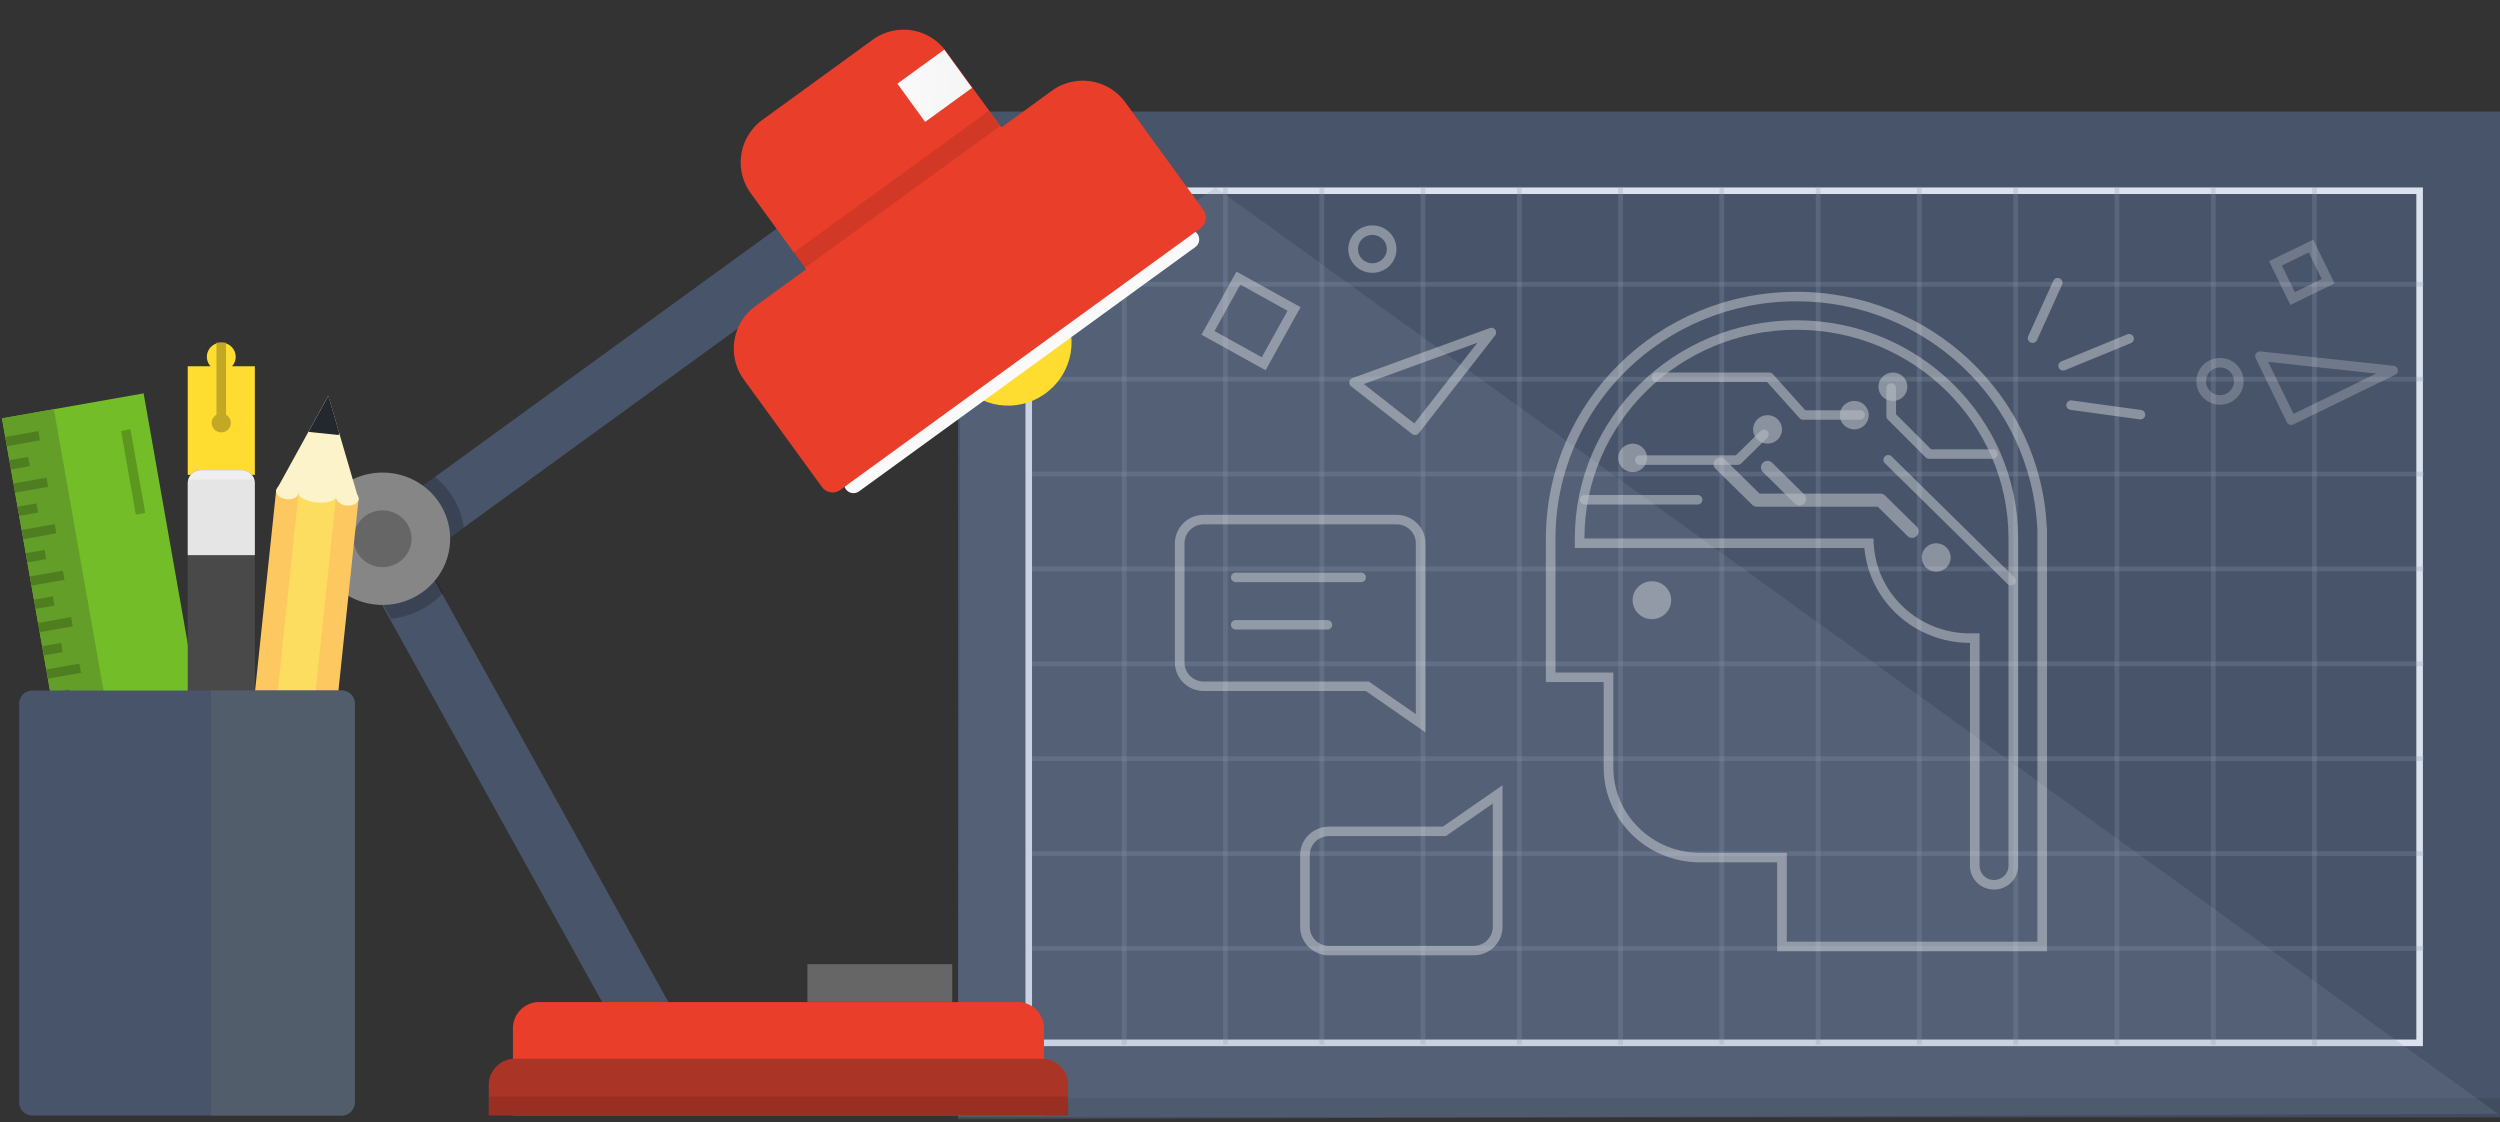 <svg xmlns="http://www.w3.org/2000/svg" xmlns:xlink="http://www.w3.org/1999/xlink" width="381" height="171" viewBox="0 0 381 171"><rect x="0" y="0" width="381" height="171" fill="#333333" stroke="none"/><defs><path id="ujz4a" d="M413.28 913.43V782.57h212.97v130.86z"/><path id="ujz4b" d="M403 924.28V771h235v153.28z"/><path id="ujz4c" d="M403 924.27v-2.89h235v2.89z"/><path id="ujz4e" d="M427.97 782.46h.734v130.761h-.734z"/><path id="ujz4f" d="M443.39 782.46h.734v130.761h-.734z"/><path id="ujz4g" d="M458.08 782.46h.734v130.761h-.734z"/><path id="ujz4h" d="M473.5 782.46h.734v130.761h-.734z"/><path id="ujz4i" d="M488.19 782.46h.734v130.761h-.734z"/><path id="ujz4j" d="M503.61 782.46h.734v130.761h-.734z"/><path id="ujz4k" d="M519.03 782.46h.734v130.761h-.734z"/><path id="ujz4l" d="M533.72 782.46h.734v130.761h-.734z"/><path id="ujz4m" d="M549.14 782.46h.734v130.761h-.734z"/><path id="ujz4n" d="M563.83 782.46h.734v130.761h-.734z"/><path id="ujz4o" d="M579.25 782.46h.734v130.761h-.734z"/><path id="ujz4p" d="M593.94 782.46h.734v130.761h-.734z"/><path id="ujz4q" d="M609.36 782.56h.734v130.761h-.734z"/><path id="ujz4r" d="M414.25 797.683v-.723h212.153v.723z"/><path id="ujz4s" d="M414.25 812.143v-.723h212.153v.723z"/><path id="ujz4t" d="M414.25 826.603v-.723h212.153v.723z"/><path id="ujz4u" d="M414.25 841.063v-.723h212.153v.723z"/><path id="ujz4v" d="M414.25 855.523v-.723h212.153v.723z"/><path id="ujz4w" d="M414.25 869.983v-.723h212.153v.723z"/><path id="ujz4x" d="M414.25 884.443v-.723h212.153v.723z"/><path id="ujz4y" d="M414.25 898.903v-.723h212.153v.723z"/><path id="ujz4z" d="M442.242 782.57l195.46 141.179-234.702.847.337-114.258z"/><path id="ujz4A" d="M527.84 885.422h-11.75c-8.112 0-14.688-6.474-14.688-14.46v-13.014h-8.812v-21.882c0-20.764 17.097-37.596 38.188-37.596 20.48 0 37.194 15.872 38.144 35.803.028.111.043.227.043.347v64.348H527.84zm1.469 12.09h38.187v-62.895c-.958-19.505-17.092-34.701-36.718-34.701-20.28 0-36.72 16.183-36.72 36.147v20.433h8.813v14.459c0 7.186 5.919 13.012 13.22 13.012h13.218z"/><path id="ujz4B" d="M544.245 824.584a.715.715 0 0 1 0-1.022.743.743 0 0 1 1.039 0l18.702 18.412a.715.715 0 0 1 0 1.023.743.743 0 0 1-1.039 0z"/><path id="ujz4C" d="M567.435 805.834a.739.739 0 0 1-.97.366.719.719 0 0 1-.371-.955l3.83-8.456a.739.739 0 0 1 .97-.366c.37.162.537.59.372.955z"/><path id="ujz4D" d="M571.707 810.416a.739.739 0 0 1-.96-.389.719.719 0 0 1 .395-.946l10.044-4.125a.739.739 0 0 1 .96.389.719.719 0 0 1-.394.945z"/><path id="ujz4E" d="M572.543 816.46a.725.725 0 0 1-.626-.817.733.733 0 0 1 .83-.616l10.557 1.455c.401.055.681.42.625.816a.733.733 0 0 1-.829.616z"/><path id="ujz4F" d="M557.219 851.974c-8.4 0-15.347-6.327-16.09-14.46H497v-1.446c0-18.368 15.124-33.258 33.781-33.258 18.657 0 33.782 14.89 33.782 33.258v49.888c0 1.996-1.644 3.615-3.672 3.615-2.028 0-3.672-1.619-3.672-3.615zm-58.75-15.91h44.046l.033.69c.366 7.69 6.82 13.769 14.67 13.769h1.47v35.423c0 1.198.986 2.169 2.203 2.169 1.216 0 2.203-.971 2.203-2.17v-49.88c0-17.568-14.467-31.809-32.313-31.809-17.845 0-32.312 14.241-32.312 31.808z"/><path id="ujz4G" d="M526.3 812.216h-16.846a.729.729 0 0 1-.734-.723c0-.4.329-.723.734-.723h17.177c.21 0 .41.089.55.244l4.946 5.51h8.345c.406 0 .735.323.735.723 0 .399-.329.723-.735.723h-8.676a.74.74 0 0 1-.55-.245z"/><path id="ujz4H" d="M440.456 859.31c-2.433 0-4.406-1.943-4.406-4.339v-18.173c0-2.396 1.973-4.338 4.406-4.338h29.375c2.434 0 4.406 1.942 4.406 4.338v28.816l-9.09-6.305zm0-25.404c-1.622 0-2.938 1.295-2.938 2.892v18.173c0 1.598 1.316 2.892 2.938 2.892h25.157l7.156 4.963v-26.028c0-1.597-1.315-2.892-2.937-2.892z"/><path id="ujz4I" d="M459.546 879.974c-2.433 0-4.406 1.942-4.406 4.338v10.944c0 2.395 1.973 4.338 4.406 4.338h22.031c2.434 0 4.407-1.943 4.407-4.338V873.67l-9.09 6.304zm0 18.174c-1.623 0-2.937-1.295-2.937-2.892v-10.944c0-1.597 1.314-2.892 2.936-2.892h17.807l7.153-4.963v18.799c0 1.597-1.315 2.892-2.936 2.892z"/><path id="ujz4J" d="M445.334 842.716a.729.729 0 0 1-.734-.723c0-.4.329-.723.734-.723h19.094c.406 0 .735.324.735.723 0 .4-.33.723-.735.723z"/><path id="ujz4K" d="M445.334 849.946a.729.729 0 0 1-.734-.723c0-.4.329-.723.734-.723h13.954c.405 0 .734.324.734.723 0 .4-.329.723-.734.723z"/><path id="ujz4L" d="M505.81 845.47c0-1.596 1.316-2.89 2.94-2.89 1.624 0 2.94 1.294 2.94 2.89s-1.316 2.89-2.94 2.89c-1.624 0-2.94-1.294-2.94-2.89z"/><path id="ujz4M" d="M560.72 822.478c.406 0 .734.323.734.723 0 .399-.328.723-.734.723h-9.723a.74.74 0 0 1-.523-.216l-5.773-5.762a.717.717 0 0 1-.211-.508v-4.305c0-.4.329-.723.734-.723.406 0 .735.324.735.723v4.009l5.345 5.336z"/><path id="ujz4N" d="M525.299 819.692a.743.743 0 0 1 1.039 0 .715.715 0 0 1 0 1.022l-3.977 3.916a.74.74 0 0 1-.52.211h-14.937a.729.729 0 0 1-.734-.723c0-.399.329-.723.734-.723h14.633z"/><path id="ujz4O" d="M498.504 830.886a.729.729 0 0 1-.734-.723c0-.4.329-.723.734-.723h17.208c.406 0 .735.324.735.723 0 .4-.329.723-.735.723z"/><path id="ujz4P" d="M503.61 823.78c0-1.198.987-2.17 2.205-2.17s2.205.972 2.205 2.17-.987 2.17-2.205 2.17-2.205-.972-2.205-2.17z"/><path id="ujz4Q" d="M524.17 819.44c0-1.198.987-2.17 2.205-2.17s2.205.972 2.205 2.17-.987 2.17-2.205 2.17-2.205-.972-2.205-2.17z"/><path id="ujz4R" d="M537.39 817.27c0-1.198.987-2.17 2.205-2.17s2.205.972 2.205 2.17-.987 2.17-2.205 2.17-2.205-.972-2.205-2.17z"/><path id="ujz4S" d="M543.27 812.94c0-1.198.987-2.17 2.205-2.17s2.205.972 2.205 2.17-.987 2.17-2.205 2.17-2.205-.972-2.205-2.17z"/><path id="ujz4T" d="M549.87 838.96c0-1.198.987-2.17 2.205-2.17s2.205.972 2.205 2.17-.987 2.17-2.205 2.17-2.205-.972-2.205-2.17z"/><path id="ujz4U" d="M519.15 824.72l5.591 5.505h18.838l4.821 4.746"/><path id="ujz4V" d="M526.37 825.23l4.885 4.81"/><path id="ujz4W" d="M467.729 812.33h15.617l-15.617-9.76zm-1.469-11.076c0-.57.639-.916 1.128-.61l18.878 11.799c.621.388.342 1.333-.393 1.333h-18.879a.729.729 0 0 1-.734-.723z"/><path id="ujz4X" d="M466.152 794.124c1.216 0 2.201-.969 2.201-2.164 0-1.195-.985-2.164-2.201-2.164-1.216 0-2.201.969-2.201 2.164 0 1.195.985 2.164 2.2 2.164zm0 1.456c-2.028 0-3.672-1.618-3.672-3.615s1.644-3.615 3.672-3.615c2.028 0 3.672 1.619 3.672 3.615 0 1.997-1.644 3.615-3.672 3.615z"/><path id="ujz4Y" d="M605.399 813.828h14.022l-14.022-8.824zm-1.469-10.144c0-.57.64-.916 1.13-.61l17.27 10.858c.62.389.34 1.332-.394 1.332h-17.272a.729.729 0 0 1-.734-.723z"/><path id="ujz4Z" d="M595.328 814.222c1.176 0 2.13-.943 2.13-2.108a2.119 2.119 0 0 0-2.13-2.108c-1.175 0-2.13.943-2.13 2.108s.955 2.108 2.13 2.108zm0 1.456c-1.988 0-3.598-1.594-3.598-3.56 0-1.964 1.61-3.558 3.598-3.558 1.989 0 3.599 1.594 3.599 3.559s-1.61 3.559-3.599 3.559z"/><path id="ujz4aa" d="M604.02 791.92h7.49v7.417h-7.49zm1.469 5.961h4.553v-4.515h-4.553z"/><path id="ujz4ab" d="M442.07 797.59h11.172v10.999H442.07zm1.469 1.446v8.097h8.234v-8.097z"/><path id="ujz4ac" d="M331 916.36V829.9h8.83v86.46z"/><path id="ujz4ad" d="M310.598 837.46l7.723-4.28 6.205 11.194a12.575 12.575 0 0 1-7.928 3.91z"/><path id="ujz4ae" d="M335.17 910.71a4 4 0 0 1 4-4h72.93a4 4 0 0 1 4 4V924h-80.93z"/><path id="ujz4af" d="M331.49 919.35a4 4 0 0 1 4-4h80.29a4 4 0 0 1 4 4V924h-88.29z"/><path id="ujz4ag" d="M346.99 854.93v-86.46h8.83v86.46z"/><path id="ujz4ah" d="M313.849 833.54l9.439-6.858c2.34 1.902 3.96 4.622 4.4 7.712l-8.652 6.286z"/><path id="ujz4ai" d="M305 836.105c0-5.57 4.611-10.085 10.3-10.085 5.689 0 10.3 4.515 10.3 10.085 0 5.57-4.611 10.085-10.3 10.085-5.689 0-10.3-4.515-10.3-10.085z"/><path id="ujz4aj" d="M380.05 906.7v-5.76h22.07v5.76z"/><path id="ujz4ak" d="M390.7 806.085c0-5.172 4.282-9.365 9.565-9.365 5.283 0 9.565 4.193 9.565 9.365 0 5.172-4.282 9.365-9.565 9.365-5.283 0-9.565-4.193-9.565-9.365z"/><path id="ujz4al" d="M367.08 809.39c0-.795.645-1.44 1.44-1.44h63.34a1.44 1.44 0 0 1 0 2.88h-63.34a1.44 1.44 0 0 1-1.44-1.44z"/><path id="ujz4am" d="M381.87 764.37a8 8 0 0 1 8-8h20.79a8 8 0 0 1 8 8v15.06h-36.79z"/><path id="ujz4an" d="M409.76 771.2V764h8.83v7.2z"/><path id="ujz4ap" d="M381.8 778.41v-2.88h36.79v2.88z"/><path id="ujz4aq" d="M364.33 786.71a8 8 0 0 1 8-8h55.86a8 8 0 0 1 8 8v20.26a2 2 0 0 1-2 2h-67.86a2 2 0 0 1-2-2z"/><path id="ujz4ar" d="M331.49 924v-2.88h88.29V924z"/><path id="ujz4as" d="M310.89 836.105c0-2.389 1.977-4.325 4.415-4.325 2.438 0 4.415 1.936 4.415 4.325 0 2.389-1.977 4.325-4.415 4.325-2.438 0-4.415-1.936-4.415-4.325z"/><path id="ujz4at" d="M264.92 905.81v-90.66h21.92v90.66z"/><path id="ujz4au" d="M264.92 905.81v-90.66h8.04v90.66z"/><path id="ujz4av" d="M282.46 833.14v-12.95h1.46v12.95z"/><path id="ujz4aw" d="M264.92 819.46v-1.43h5.12v1.43zm0 7.191v-1.42h5.12v1.42zm0-3.59v-1.43h2.924v1.43zm0 7.19v-1.43h2.924v1.43zm0 7.201v-1.43h2.924v1.43zm0 7.191v-1.43h2.924v1.43zm0 7.201v-1.43h2.924v1.43zm0-17.992v-1.43h5.12v1.43zm0 7.19v-1.42h5.12v1.42zm0 7.202v-1.43h5.12v1.43zm0 7.19v-1.42h5.12v1.42zm0 7.201v-1.43h5.12v1.43zm0-3.6v-1.43h2.924v1.43zm0 7.2v-1.43h2.924v1.43zm0 7.192v-1.43h2.924v1.43zm0 7.2v-1.43h2.924v1.43zm0 7.191v-1.43h2.924v1.43zm0-17.992v-1.42h5.12v1.42zm0 7.201v-1.43h5.12v1.43zm0 7.2v-1.43h5.12v1.43zm0 7.192v-1.43h5.12v1.43zm0 7.2v-1.43h5.12v1.43zm0-3.6v-1.43h2.924v1.43zm0 7.191v-1.43h2.924v1.43z"/><path id="ujz4ax" d="M295.25 915.67V829.1h12.63v86.57z"/><path id="ujz4ay" d="M298.69 915.67V829.1h5.74v86.57z"/><path id="ujz4az" d="M295.24 829.106l6.403-15.196 6.24 15.196z"/><path id="ujz4aA" d="M301.652 813.91l2.208 5.374v.416h-4.59v-.142z"/><path id="ujz4aB" d="M298.69 829.105c0-.638 1.285-1.155 2.87-1.155 1.585 0 2.87.517 2.87 1.155s-1.285 1.155-2.87 1.155c-1.585 0-2.87-.517-2.87-1.155z"/><path id="ujz4aC" d="M295.26 829.105c0-.638.77-1.155 1.72-1.155s1.72.517 1.72 1.155-.77 1.155-1.72 1.155-1.72-.517-1.72-1.155z"/><path id="ujz4aD" d="M304.44 829.105c0-.638.772-1.155 1.725-1.155.953 0 1.725.517 1.725 1.155s-.772 1.155-1.725 1.155c-.953 0-1.725-.517-1.725-1.155z"/><path id="ujz4aE" d="M285.61 826.37v-16.55h3.479a2.133 2.133 0 0 1-.559-1.44c0-1.193.983-2.16 2.195-2.16 1.212 0 2.195.967 2.195 2.16 0 .553-.211 1.058-.559 1.44h3.479v16.55z"/><path id="ujz4aF" d="M289.99 806.22h1.46v10.983c.436.249.73.714.73 1.247a1.45 1.45 0 0 1-1.46 1.44 1.45 1.45 0 0 1-1.46-1.44c0-.533.294-.998.73-1.247z"/><path id="ujz4aG" d="M285.61 827.65a2 2 0 0 1 2-2h6.23a2 2 0 0 1 2 2v85.06h-10.23z"/><path id="ujz4aH" d="M285.61 827.65a2 2 0 0 1 2-2h6.23a2 2 0 0 1 2 2v10.95h-10.23z"/><path id="ujz4aI" d="M285.69 827.09a2 2 0 0 1 1.92-1.44h6.23a2 2 0 0 1 1.92 1.44z"/><path id="ujz4aJ" d="M259.92 861.24a2 2 0 0 1 2-2h47.15a2 2 0 0 1 2 2V922a2 2 0 0 1-2 2h-47.15a2 2 0 0 1-2-2z"/><path id="ujz4aK" d="M289.15 859.24h19.92a2 2 0 0 1 2 2V922a2 2 0 0 1-2 2h-19.92z"/><clipPath id="ujz4d"><use fill="#fff" xlink:href="#ujz4a"/></clipPath><linearGradient id="ujz4ao" x1="409.76" x2="418.59" y1="764" y2="771.2" gradientUnits="userSpaceOnUse"><stop offset="0" stop-color="#fafafa"/><stop offset="1" stop-color="#f5f5f5"/></linearGradient></defs><g><g transform="translate(-257 -754)"><g><g><g><use fill="#485469" xlink:href="#ujz4b"/></g><g opacity=".1"><use xlink:href="#ujz4c"/></g><g><use fill="#fff" fill-opacity="0" stroke="#dbe2ee" stroke-miterlimit="50" stroke-width="2" clip-path="url(&quot;#ujz4d&quot;)" xlink:href="#ujz4a"/></g><g><use fill="#8f9bb0" fill-opacity=".25" xlink:href="#ujz4e"/></g><g><use fill="#8f9bb0" fill-opacity=".25" xlink:href="#ujz4f"/></g><g><use fill="#8f9bb0" fill-opacity=".25" xlink:href="#ujz4g"/></g><g><use fill="#8f9bb0" fill-opacity=".25" xlink:href="#ujz4h"/></g><g><use fill="#8f9bb0" fill-opacity=".25" xlink:href="#ujz4i"/></g><g><use fill="#8f9bb0" fill-opacity=".25" xlink:href="#ujz4j"/></g><g><use fill="#8f9bb0" fill-opacity=".25" xlink:href="#ujz4k"/></g><g><use fill="#8f9bb0" fill-opacity=".25" xlink:href="#ujz4l"/></g><g><use fill="#8f9bb0" fill-opacity=".25" xlink:href="#ujz4m"/></g><g><use fill="#8f9bb0" fill-opacity=".25" xlink:href="#ujz4n"/></g><g><use fill="#8f9bb0" fill-opacity=".25" xlink:href="#ujz4o"/></g><g><use fill="#8f9bb0" fill-opacity=".25" xlink:href="#ujz4p"/></g><g><use fill="#8f9bb0" fill-opacity=".25" xlink:href="#ujz4q"/></g><g><use fill="#8f9bb0" fill-opacity=".25" xlink:href="#ujz4r"/></g><g><use fill="#8f9bb0" fill-opacity=".25" xlink:href="#ujz4s"/></g><g><use fill="#8f9bb0" fill-opacity=".25" xlink:href="#ujz4t"/></g><g><use fill="#8f9bb0" fill-opacity=".25" xlink:href="#ujz4u"/></g><g><use fill="#8f9bb0" fill-opacity=".25" xlink:href="#ujz4v"/></g><g><use fill="#8f9bb0" fill-opacity=".25" xlink:href="#ujz4w"/></g><g><use fill="#8f9bb0" fill-opacity=".25" xlink:href="#ujz4x"/></g><g><use fill="#8f9bb0" fill-opacity=".25" xlink:href="#ujz4y"/></g></g><g opacity=".2"><use fill="#8491a9" xlink:href="#ujz4z"/></g><g opacity=".6"><g opacity=".6"><use fill="#fff" xlink:href="#ujz4A"/></g><g opacity=".6"><use fill="#fff" xlink:href="#ujz4B"/></g><g opacity=".6"><use fill="#fff" xlink:href="#ujz4C"/></g><g opacity=".6"><use fill="#fff" xlink:href="#ujz4D"/></g><g opacity=".6"><use fill="#fff" xlink:href="#ujz4E"/></g><g opacity=".6"><use fill="#fff" xlink:href="#ujz4F"/></g><g opacity=".6"><use fill="#fff" xlink:href="#ujz4G"/></g><g opacity=".6"><use fill="#fff" xlink:href="#ujz4H"/></g><g opacity=".6"><use fill="#fff" xlink:href="#ujz4I"/></g><g opacity=".6"><use fill="#fff" xlink:href="#ujz4J"/></g><g opacity=".6"><use fill="#fff" xlink:href="#ujz4K"/></g><g opacity=".6"><use fill="#fff" xlink:href="#ujz4L"/></g><g opacity=".6"><use fill="#fff" xlink:href="#ujz4M"/></g><g opacity=".6"><use fill="#fff" xlink:href="#ujz4N"/></g><g opacity=".6"><use fill="#fff" xlink:href="#ujz4O"/></g><g opacity=".6"><use fill="#fff" xlink:href="#ujz4P"/></g><g opacity=".6"><use fill="#fff" xlink:href="#ujz4Q"/></g><g opacity=".6"><use fill="#fff" xlink:href="#ujz4R"/></g><g opacity=".6"><use fill="#fff" xlink:href="#ujz4S"/></g><g opacity=".6"><use fill="#fff" xlink:href="#ujz4T"/></g><g opacity=".6"><use fill="#fff" fill-opacity="0" stroke="#fff" stroke-linecap="round" stroke-linejoin="round" stroke-miterlimit="50" stroke-width="2" xlink:href="#ujz4U"/></g><g opacity=".6"><use fill="#fff" fill-opacity="0" stroke="#fff" stroke-linecap="round" stroke-linejoin="round" stroke-miterlimit="50" stroke-width="2" xlink:href="#ujz4V"/></g><g opacity=".6" transform="rotate(-52 476.5 810.5)"><use fill="#fff" xlink:href="#ujz4W"/></g><g opacity=".6"><use fill="#fff" xlink:href="#ujz4X"/></g><g opacity=".6"><g opacity=".6" transform="rotate(-26 613 813)"><use fill="#fff" xlink:href="#ujz4Y"/></g><g opacity=".6"><use fill="#fff" xlink:href="#ujz4Z"/></g><g opacity=".6" transform="rotate(-26 607.5 795.5)"><use fill="#fff" xlink:href="#ujz4aa"/></g></g><g opacity=".6" transform="rotate(29 448 803)"><use fill="#fff" xlink:href="#ujz4ab"/></g></g></g><g><g transform="rotate(-29 335.5 873.5)"><use fill="#485469" xlink:href="#ujz4ac"/></g><g opacity=".2"><use xlink:href="#ujz4ad"/></g><g><use fill="#e93e2a" xlink:href="#ujz4ae"/></g><g><use fill="#aa3426" xlink:href="#ujz4af"/></g><g transform="rotate(54 351 811.5)"><use fill="#485469" xlink:href="#ujz4ag"/></g><g opacity=".2"><use xlink:href="#ujz4ah"/></g><g><use fill="#868686" xlink:href="#ujz4ai"/></g><g><use fill="#666" xlink:href="#ujz4aj"/></g><g transform="rotate(-36 406 790)"><g><use fill="#ffdd30" xlink:href="#ujz4ak"/></g><g><use fill="#fafafa" xlink:href="#ujz4al"/></g><g><use fill="#e93e2a" xlink:href="#ujz4am"/></g><g><use fill="url(#ujz4ao)" xlink:href="#ujz4an"/></g><g opacity=".1"><use xlink:href="#ujz4ap"/></g><g><use fill="#e93e2a" xlink:href="#ujz4aq"/></g></g><g opacity=".1"><use xlink:href="#ujz4ar"/></g><g><use fill="#666" xlink:href="#ujz4as"/></g></g><g><g transform="rotate(-10 276 860)"><g><use fill="#73be28" xlink:href="#ujz4at"/></g><g><use fill="#639e28" xlink:href="#ujz4au"/></g><g opacity=".2"><use xlink:href="#ujz4av"/></g><g><use fill-opacity=".2" xlink:href="#ujz4aw"/></g></g><g transform="rotate(6 300.5 865.5)"><g><use fill="#fdc85f" xlink:href="#ujz4ax"/></g><g><use fill="#fddd5f" xlink:href="#ujz4ay"/></g><g><use fill="#fcf3ca" xlink:href="#ujz4az"/></g><g><use fill="#23282e" xlink:href="#ujz4aA"/></g><g><use fill="#fcf3ca" xlink:href="#ujz4aB"/></g><g><use fill="#fcf3ca" xlink:href="#ujz4aC"/></g><g><use fill="#fcf3ca" xlink:href="#ujz4aD"/></g></g><g><g><use fill="#ffdd30" xlink:href="#ujz4aE"/></g><g><use fill="#c2a825" xlink:href="#ujz4aF"/></g><g><use fill="#494949" xlink:href="#ujz4aG"/></g><g><use fill="#e5e5e5" xlink:href="#ujz4aH"/></g><g opacity=".4"><use fill="#fff" xlink:href="#ujz4aI"/></g></g><g><g><use fill="#485469" xlink:href="#ujz4aJ"/></g><g><use fill="#515d6b" xlink:href="#ujz4aK"/></g></g></g></g></g></svg>